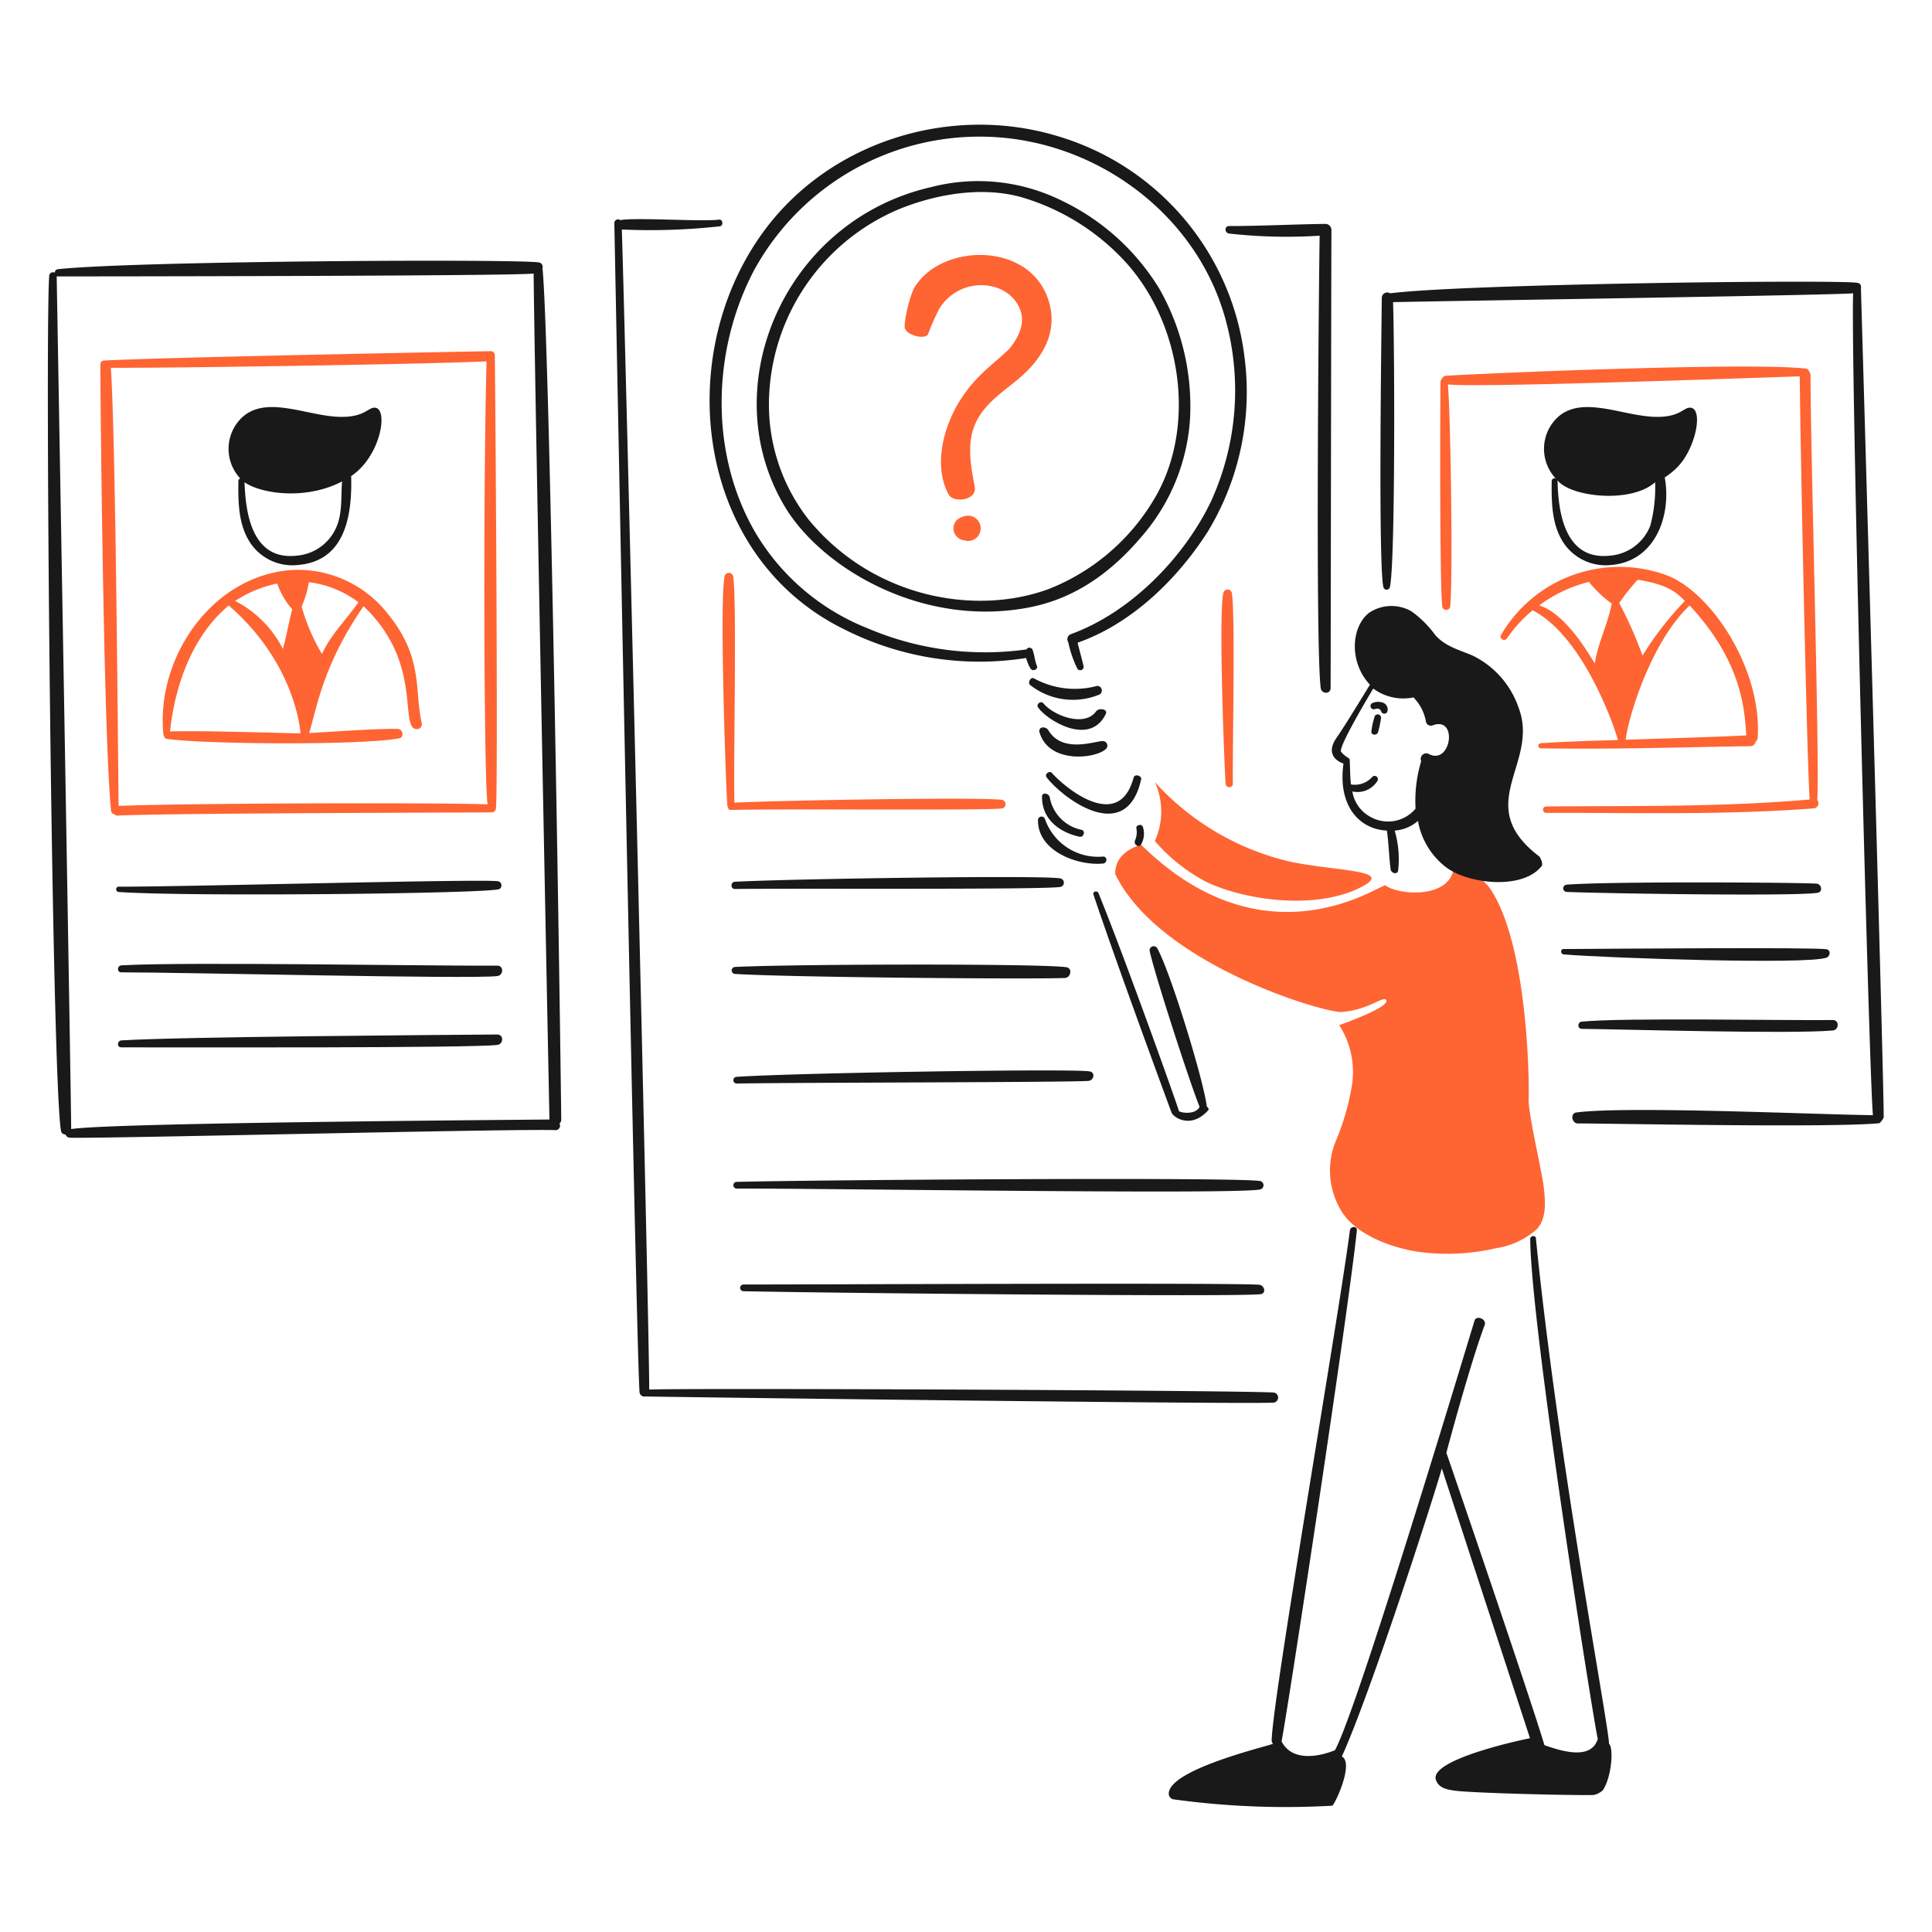 <svg viewBox="0 0 400 400" xmlns="http://www.w3.org/2000/svg" height="400" width="400"><desc>Hiring 5 Streamline Illustration: https://streamlinehq.com</desc><path d="M284.588 148.382a18.148 18.148 0 0 0 -0.666 3.052c-0.07 0.83 1.152 0.884 1.388 0.166a22.136 22.136 0 0 0 0.61 -2.884 0.688 0.688 0 0 0 -1.332 -0.334Z" fill="#191919" stroke-width="1"/><path d="M284.588 146.83c1.166 -0.4 1.332 0.388 1.442 0.6a0.676 0.676 0 0 0 1.166 0 1.478 1.478 0 0 0 -0.722 -1.886 2.878 2.878 0 0 0 -2.274 0 0.672 0.672 0 0 0 0.388 1.286Z" fill="#191919" stroke-width="1"/><path d="M236.266 174.902c25.242 24.854 48.378 8.932 50.542 8.378 2.6 2.108 14.702 3.162 14.258 -5 0 0 5.662 3.104 7.378 5.6 7.84 11.416 8.2 39.834 8.046 43.662 -0.122 3 2.76 14.926 3.162 18.53 0.322 2.886 0.54 6.422 -1.61 8.544a16.56 16.56 0 0 1 -8.376 3.828 44.746 44.746 0 0 1 -16.09 0.722c-5.494 -0.874 -12.6 -3.384 -15.756 -8.266a16.126 16.126 0 0 1 -1.054 -15.146 49.894 49.894 0 0 0 3.162 -11.2 17.924 17.924 0 0 0 -2.662 -12.316s11.054 -3.842 9.652 -5.27c-0.658 -0.674 -3.884 2.214 -9.2 2.552 -3.44 0.218 -37.782 -9.82 -46.826 -28.572 -0.118 -4.77 5.374 -6.046 5.374 -6.046Z" fill="#ff6433" stroke-width="1"/><path d="M228.388 177.344a11.646 11.646 0 0 1 -12.04 -7.768 0.738 0.738 0 0 0 -1.442 0.222c-0.084 6.492 8.334 9.502 13.482 8.988 0.89 -0.09 0.944 -1.484 0 -1.442Z" fill="#191919" stroke-width="1"/><path d="M223.894 171.8a8.4 8.4 0 0 1 -6.546 -6.658c-0.108 -0.888 -1.6 -1.222 -1.61 -0.222 -0.028 6.048 5.77 7.934 7.822 8.322 0.84 0.106 1.226 -1.242 0.334 -1.442Z" fill="#191919" stroke-width="1"/><path d="M216.682 160.922c2.87 3.908 16.4 14.568 19.584 0.442 0.174 -0.774 -1.332 -1.22 -1.554 -0.388 -3.106 11.652 -14.636 1.722 -16.922 -0.942 -0.484 -0.568 -1.602 0.216 -1.108 0.888Z" fill="#191919" stroke-width="1"/><path d="M236.266 174.8a4.474 4.474 0 0 0 0.332 -3.66c-0.332 -0.666 -1.452 -0.276 -1.33 0.332a4.2 4.2 0 0 1 -0.278 2.552c-0.354 0.87 0.884 1.598 1.276 0.776Z" fill="#191919" stroke-width="1"/><path d="M282.424 183.334c5.662 -3.212 -5.49 -2.944 -15.09 -4.882a54.366 54.366 0 0 1 -28.238 -16.532 14.714 14.714 0 0 1 0 12.2 36.36 36.36 0 0 0 10.484 8.376c8.268 4.056 23.64 6.062 32.844 0.838Z" fill="#ff6433" stroke-width="1"/><path d="M215.184 151.49c1.942 7.1 12.646 5.434 13.98 3.328a0.95 0.95 0 0 0 -0.776 -1.386c-1.386 -0.12 -8.37 2.712 -11.318 -2.22 -0.498 -0.832 -1.998 -0.888 -1.886 0.278Z" fill="#191919" stroke-width="1"/><path d="M214.906 146.44c1.642 2.532 10.704 8.292 14.036 1.388 0.508 -1.05 -1.442 -1.332 -2 -0.554 -2.384 3.33 -8.776 0.95 -10.93 -1.666 -0.498 -0.608 -1.542 0.162 -1.106 0.832Z" fill="#191919" stroke-width="1"/><path d="M213.298 141.836a14.312 14.312 0 0 0 14.368 1.942 0.96 0.96 0 0 0 -0.5 -1.776 17.6 17.6 0 0 1 -13.092 -1.552c-0.664 -0.392 -1.39 0.89 -0.776 1.386Z" fill="#191919" stroke-width="1"/><path d="M249.858 229.106c-0.666 -5.492 -7.51 -27.814 -10.264 -32.788a0.852 0.852 0 0 0 -1.552 0.664c1.254 5.486 8.266 27.074 10.318 32.18 -0.776 1.6 -3.6 1.33 -4.272 0.886 0.056 -0.166 -10.68 -30.4 -16.644 -45.104 -0.27 -0.668 -1.276 -0.388 -1.054 0.278 5.024 14.988 16.144 45.104 16.2 45.216 0.778 1.276 4.272 3.106 7.546 -0.556 0.222 -0.222 0 -0.554 -0.278 -0.776Z" fill="#191919" stroke-width="1"/><path d="M257.68 74.096a54.566 54.566 0 0 0 -38.614 -45.882c-21.64 -6.6 -46.312 0.674 -60.2 18.696 -19.908 25.846 -15.2 68.218 16.034 83.442a61.952 61.952 0 0 0 37.558 5.88 7.882 7.882 0 0 0 0.888 2.164c0.4 0.714 1.662 0.224 1.332 -0.554 -0.448 -1.054 -0.484 -2.226 -0.888 -3.274a0.7 0.7 0 0 0 -1.276 -0.11 61.928 61.928 0 0 1 -32.9 -4.384 47.2 47.2 0 0 1 -22.856 -19.2c-9.878 -16.364 -9.484 -38 -0.722 -54.758a53.2 53.2 0 0 1 54.26 -27.296c19.974 2.872 37.662 17.146 43.274 36.728a55.32 55.32 0 0 1 -2.83 38.224c-5.6 11.712 -16.676 23.036 -29.016 27.518a1.114 1.114 0 0 0 -0.554 1.666 23.454 23.454 0 0 0 1.886 5.492 0.706 0.706 0 0 0 1.276 -0.556c-0.224 -1.052 -1.11 -4.27 -1.222 -4.826 11.2 -3.938 20.652 -13.14 26.964 -23.024a55.732 55.732 0 0 0 7.606 -35.946Z" fill="#191919" stroke-width="1"/><path d="M240.094 59.892a47.778 47.778 0 0 0 -20.416 -18.418 38.966 38.966 0 0 0 -26.964 -2.72c-30.4 6.98 -45.106 41.544 -30.126 66.298 7.658 12.654 28.63 25.118 50.82 20.64 9.268 -1.87 16.646 -7.2 22.8 -14.426a41.078 41.078 0 0 0 10.2 -25.02 49.344 49.344 0 0 0 -6.314 -26.354Zm-1.442 43.94a44.25 44.25 0 0 1 -21.304 18.032c-15.014 5.672 -36.372 2.104 -49.822 -14.148A38.6 38.6 0 0 1 159.2 83.526 43.978 43.978 0 0 1 186 43.36c7.712 -3.16 17.092 -4.79 25.242 -2.6a47.2 47.2 0 0 1 22.026 13.758c11.548 12.914 14.596 34.504 5.384 49.314Z" fill="#191919" stroke-width="1"/><path d="M200.426 106.772a3.872 3.872 0 0 0 -2.386 0.944 2.512 2.512 0 0 0 1.61 4.16 2.612 2.612 0 1 0 0.776 -5.104Z" fill="#ff6433" stroke-width="1"/><path d="M390 231.27c0 -9.71 -4.716 -171.654 -4.716 -171.654a0.842 0.842 0 0 0 -0.722 -1.056c-3.666 -0.694 -80.778 0.168 -96.756 2.164a1.126 1.126 0 0 0 -1.72 0.944c-0.11 10.098 -0.73 55.384 0.334 59.918a0.692 0.692 0 0 0 1.33 0c1.14 -4.446 1 -49.2 0.666 -59.03 15.756 -0.334 91.32 -1.442 95.26 -1.832 -0.556 11.928 3.384 165.33 4.104 170.156 -9.82 -0.054 -50.972 -1.956 -61.416 -0.554 -1.33 0.178 -0.942 2.282 0.334 2.274 5.714 -0.026 52.372 0.944 62.414 -0.054 0.222 -0.168 0.888 -0.946 0.888 -1.276Z" fill="#191919" stroke-width="1"/><path d="M275.656 47.576a1.262 1.262 0 0 0 -1.22 -1.22c-6.66 0.082 -13.316 0.444 -19.972 0.444 -1 0 -0.948 1.41 0 1.552a106.8 106.8 0 0 0 18.752 0.444c-0.222 15.424 -0.862 85.11 0.222 93.65 0.162 1.276 2.048 1.332 2.052 0 0.028 -8.6 0.11 -79.002 0.166 -94.87Z" fill="#191919" stroke-width="1"/><path d="M263.672 288.302c-9.158 -0.46 -120.724 -0.942 -129.268 -0.61 0.168 -7.822 -5.048 -222.14 -5.658 -240.172a132.374 132.374 0 0 0 20.306 -0.666c0.774 -0.122 0.61 -1.49 -0.166 -1.386 -3.548 0.474 -17.478 -0.5 -20.472 0.11a0.758 0.758 0 0 0 -1.222 0.6c0 0.056 4.508 232.96 5.216 242a1 1 0 0 0 1.22 0.942c0.056 0.056 124.83 1.666 130.1 1.276a1.056 1.056 0 0 0 -0.056 -2.094Z" fill="#191919" stroke-width="1"/><path d="M116.2 231.714c-0.556 -46 -2.552 -163.556 -3.884 -176.2a0.926 0.926 0 0 0 -0.666 -1.166c-3.65 -0.748 -83.02 -0.374 -99.634 1.384a0.712 0.712 0 0 0 -0.666 0.72 0.8 0.8 0 0 0 -1.164 0.666c-0.904 13.026 0.54 166.256 2.44 176.98a0.888 0.888 0 0 0 0.944 0.778 0.958 0.958 0 0 0 0.832 0.666c4.438 0.276 93.82 -1.918 100.584 -1.554a0.92 0.92 0 0 0 0.834 -1.388 0.958 0.958 0 0 0 0.38 -0.886Zm-101.464 2.052c-0.056 -9.654 -3 -176.536 -3 -176.536 4.468 0 95.384 -0.058 98.754 -0.6 0 10.984 3 162.6 3.272 175.148 -0.052 0.046 -90.65 0.6 -99.026 1.988Z" fill="#191919" stroke-width="1"/><path d="M152.158 184.056c11.378 -0.166 64.914 0.18 67.464 -0.444a0.896 0.896 0 0 0 0 -1.72c-2.376 -0.754 -56.094 0.054 -67.464 0.666 -0.944 0.042 -0.942 1.512 0 1.498Z" fill="#191919" stroke-width="1"/><path d="M207.582 165.636c-2.382 -0.672 -46.324 0.056 -55.534 0.556 -0.222 -7.878 0.552 -42.818 -0.278 -46.936a0.896 0.896 0 0 0 -1.72 0c-1.06 4 0.056 39.058 0.5 46.936 0 0.166 0.054 1.554 0.72 1.498 9.488 -0.278 53.872 0.166 56.312 -0.334a0.914 0.914 0 0 0 0 -1.72Z" fill="#ff6433" stroke-width="1"/><path d="M255.24 162.252c-0.084 -6.6 0.546 -35.826 -0.222 -39.556a0.896 0.896 0 0 0 -1.72 0c-1 3.718 0.056 32.954 0.444 39.556 0.058 0.948 1.51 1 1.498 0Z" fill="#ff6433" stroke-width="1"/><path d="M152.158 201.644c11.872 0.73 62.968 1.126 68.352 0.832 1.164 -0.064 1.61 -2.014 0.276 -2.22 -5.04 -0.78 -56.588 -0.666 -68.628 -0.056a0.724 0.724 0 0 0 0 1.444Z" fill="#191919" stroke-width="1"/><path d="M152.492 224.334c12.156 -0.222 69.848 -0.228 72.9 -0.554 1.054 -0.114 1.44 -1.656 0.278 -1.942 -2.614 -0.644 -60.8 0.278 -73.178 1.11a0.694 0.694 0 0 0 0 1.386Z" fill="#191919" stroke-width="1"/><path d="M152.492 246.082c18.2 -0.056 104.302 1.276 108.462 0.166a0.896 0.896 0 0 0 0 -1.72c-4.226 -0.84 -90.25 -0.276 -108.462 0.168a0.694 0.694 0 0 0 0 1.386Z" fill="#191919" stroke-width="1"/><path d="M153.934 267.332c17.988 0.388 102.692 1.214 107.076 0.61 1.22 -0.168 0.776 -1.832 -0.278 -1.942 -4.326 -0.45 -89.044 -0.056 -106.8 -0.056a0.694 0.694 0 0 0 0.002 1.388Z" fill="#191919" stroke-width="1"/><path d="M77.704 84.414c-1.506 -0.188 -2.096 2.07 -7.544 1.886 -7.384 -0.248 -16.724 -5.4 -21.416 1.776a8.976 8.976 0 0 0 1 10.986 0.552 0.552 0 0 0 -0.388 0.554c-0.054 4.44 -0.012 9.218 2.6 12.982a10.502 10.502 0 0 0 9.654 4.384c9.102 -0.72 11.372 -8.766 11.096 -18.42 6.094 -4.054 7.724 -13.806 4.998 -14.148Zm-7.932 24.412a9.788 9.788 0 0 1 -8.322 6.214c-9.096 1.034 -10.6 -8.378 -10.82 -15.2 3.274 2.33 12.538 3.828 20.2 -0.166 -0.282 3.048 0.11 6.102 -1.058 9.152Z" fill="#191919" stroke-width="1"/><path d="M350.054 84.414c-1.506 -0.188 -2.096 2.07 -7.544 1.886 -7.384 -0.248 -16.724 -5.4 -21.416 1.776a8.976 8.976 0 0 0 1 10.986 0.6 0.6 0 0 0 -0.832 0.554c-0.054 4.44 -0.012 9.218 2.6 12.982a10.502 10.502 0 0 0 9.654 4.384c9.104 -0.72 12.6 -10.098 11.152 -18.142a15.074 15.074 0 0 0 2.662 -2.164c3.75 -3.876 5.348 -11.934 2.724 -12.262Zm-8.376 24.412a9.772 9.772 0 0 1 -8.322 6.214c-9.15 1.036 -10.736 -8.484 -10.874 -15.368a0.532 0.532 0 0 0 -0.056 -0.278c2.6 3.496 15.256 4.938 20.25 0.444a30.56 30.56 0 0 1 -0.998 8.988Z" fill="#191919" stroke-width="1"/><path d="M345.172 119.144a28.38 28.38 0 0 0 -34.4 12.318c-0.448 0.774 0.722 1.442 1.222 0.72a27.906 27.906 0 0 1 5.326 -5.824c11.15 5.77 17.586 26.242 17.642 26.852 -5.326 0.166 -10.658 0.304 -15.978 0.666a0.528 0.528 0 0 0 0 1.054c14.432 0.248 28.956 -0.222 43.386 -0.444a1.1 1.1 0 0 0 1.108 -0.944 1.154 1.154 0 0 0 0.444 -0.888c0.834 -14.254 -9.63 -29.996 -18.75 -33.51Zm3.662 5.272a66.4 66.4 0 0 0 -8.766 11.318 83.172 83.172 0 0 0 -4.826 -10.874 40.43 40.43 0 0 1 3.828 -4.828c6.93 1.054 8.544 3.218 9.764 4.384Zm-30.18 0.942a28.976 28.976 0 0 1 10.318 -4.882 24.122 24.122 0 0 0 4.716 4.494c-0.832 4.384 -2.83 8.044 -3.496 12.372 -0.664 -0.888 -5.77 -10.32 -11.538 -11.984Zm31.178 0c10.486 11.318 11.374 20.86 11.706 26.908 -8.322 0.388 -16.644 0.61 -24.966 0.888 0.666 -5.216 5.438 -20.472 13.26 -27.796Z" fill="#ff6433" stroke-width="1"/><path d="M376.242 165.636c0.554 -6.934 -1.416 -73.232 -1.388 -88.046 0 -0.222 -0.444 -1.226 -0.888 -1.276 -12.3 -1.378 -68.35 1.054 -74.73 1.498 -0.444 0 -1 1 -1 1.22 -0.082 7.936 -0.158 43.044 0.388 46.66a0.84 0.84 0 0 0 1.6 0c0.6 -3.674 0.166 -38.4 -0.444 -46.104 5.658 0.72 60.64 -1.276 72.844 -1.664 0.112 14.702 1.498 80.5 2.054 87.6 -18.142 1.6 -36.448 1.304 -54.6 1.442a0.668 0.668 0 0 0 0 1.332c18.474 -0.056 37.06 0.5 55.534 -0.944a1.054 1.054 0 0 0 0.63 -1.718Z" fill="#ff6433" stroke-width="1"/><path d="M324.368 184.666c8.816 0.342 48 0.926 51.984 0.166 1.112 -0.2 0.776 -1.824 -0.278 -1.886 -4.328 -0.252 -43.2 -0.49 -51.762 0.222a0.752 0.752 0 0 0 0.056 1.498Z" fill="#191919" stroke-width="1"/><path d="M323.758 197.6c9.214 0.77 50.6 2.152 54.424 0.664 0.722 -0.278 0.946 -1.502 0 -1.718 -2 -0.458 -45.216 -0.112 -54.424 -0.056 -0.722 -0.062 -0.722 1.042 0 1.11Z" fill="#191919" stroke-width="1"/><path d="M327.474 213.016c8.656 0.084 43.38 1.108 51.984 0.334 1.332 -0.12 1.388 -2.186 0 -2.164 -8.658 0.138 -43.348 -0.538 -51.984 0.332 -0.89 0.082 -0.942 1.482 0 1.498Z" fill="#191919" stroke-width="1"/><path d="M24.5 184.666c13.314 1.012 76.636 0.378 78.892 -0.6a0.876 0.876 0 0 0 -0.222 -1.6c-2.44 -0.56 -65.466 1.164 -78.67 1.108a0.556 0.556 0 0 0 0 1.092Z" fill="#191919" stroke-width="1"/><path d="M25.11 201.31c12.982 0 72.184 1.436 77.838 0.776 1.332 -0.154 1.386 -2.174 0 -2.162 -12.984 0.11 -64.856 -0.832 -77.838 -0.056 -0.888 0.11 -0.944 1.442 0 1.442Z" fill="#191919" stroke-width="1"/><path d="M25.11 216.844c12.982 0 72.13 0.162 77.838 -0.498 1.332 -0.156 1.386 -2.176 0 -2.164 -12.984 0.11 -64.856 0.444 -77.838 1.22 -0.888 0.112 -0.944 1.442 0 1.442Z" fill="#191919" stroke-width="1"/><path d="M102.448 73.54a0.832 0.832 0 0 0 -0.888 -0.832c-0.11 0 -66.8 1.22 -80.056 1.942a0.758 0.758 0 0 0 -0.722 0.832c-0.056 0.112 0.6 77.144 2.22 92.374a0.764 0.764 0 0 0 0.666 0.722 0.8 0.8 0 0 0 0.72 0.276c13.038 -0.554 77.228 -0.61 77.34 -0.666a0.866 0.866 0 0 0 0.942 -0.776c0.482 -3.672 -0.082 -83.05 -0.222 -93.872ZM24.556 166.858c-0.168 -14.98 -0.612 -75.508 -1.6 -90.71 12.816 0.056 64.744 -0.722 77.782 -1.332 -0.72 26.354 -0.554 87.77 0.222 91.708 -12.382 -0.388 -63.36 -0.222 -76.404 0.334Z" fill="#ff6433" stroke-width="1"/><path d="M87.302 149.6c-1.542 -6.728 0.432 -13.47 -7.1 -22.636a23.716 23.716 0 0 0 -19.03 -8.988c-16.866 0.648 -28.906 17.864 -27.352 34 0 0.112 0.224 0.936 0.666 1 7.846 1.13 40.4 1.356 48.156 -0.112 1.112 -0.21 0.778 -1.898 -0.278 -1.942 -3.936 -0.158 -16.2 0.778 -18.362 0.832 1.552 -4.826 2.662 -13.758 11.262 -26.242 10.652 10.098 8.354 21.116 9.874 24.634 0.582 1.356 2.496 0.9 2.164 -0.546ZM48.688 124.416a25.014 25.014 0 0 1 8.712 -3.6 15.6 15.6 0 0 0 3.106 5.326c-0.666 2.496 -1.276 5.936 -1.942 8.21a22.764 22.764 0 0 0 -9.876 -9.936ZM35.2 151.434c0.832 -7.768 3.716 -18.974 12.15 -26.076 14.036 12.15 14.868 26.4 14.868 26.464 -1.218 0.056 -19.244 -0.61 -27.018 -0.388ZM66.664 135.4a40.378 40.378 0 0 1 -4.216 -9.82 20.37 20.37 0 0 0 1.498 -5.048 21.486 21.486 0 0 1 10.264 4.16c-2.498 3.606 -5.716 6.658 -7.546 10.708Z" fill="#ff6433" stroke-width="1"/><path d="M216.848 61.502c-4.22 -11.282 -21.166 -10.974 -27.018 -2.72 -1.332 1.388 -2.77 7.988 -2.498 9.1 0.4 1.6 4.232 2.504 4.828 1.276a45.838 45.838 0 0 1 2.384 -5.382c4.078 -6.258 12.574 -5.924 15.812 -1.276 2.35 3.372 1.054 6.658 -1.33 9.654 -3.17 3.168 -6.984 5.444 -10.376 10.928 -3.328 5.382 -5.426 13.34 -2.274 19.252 1.04 1.95 5.936 1.22 5.436 -1.498 -0.886 -4.826 -1.868 -9.698 0.666 -14.2 1.9 -3.378 5.298 -5.626 8.212 -8.044 5.208 -4.328 8.754 -10.152 6.158 -17.09Z" fill="#ff6433" stroke-width="1"/><path d="M318.654 177.288c-14.092 -10.722 0.226 -19.212 -4.272 -30.848a18.746 18.746 0 0 0 -9.6 -10.762c-2.778 -1.158 -5.492 -1.832 -7.6 -4.162a21.9 21.9 0 0 0 -4.938 -4.936 8.324 8.324 0 0 0 -8.766 0.276c-3.688 2.826 -4.296 10.164 0.168 14.924 -0.112 0.056 -4.56 7.538 -6.936 10.986 -2.786 4.042 1.332 5.27 1.442 5.326 -1.232 8.824 3.35 13.614 8.988 13.87 0.388 2.662 0.422 5.384 0.778 8.044 0.104 0.778 1.4 1.168 1.552 0.222a21 21 0 0 0 -0.72 -8.266 8.216 8.216 0 0 0 4.826 -2 15.414 15.414 0 0 0 5.826 9.6c4.542 3.45 15.866 4.772 19.8 -0.278 0.338 -0.554 -0.382 -1.884 -0.548 -1.996ZM295.8 156.094a1.144 1.144 0 0 0 -1.554 1.498 28.102 28.102 0 0 0 -1.166 9.82 7.4 7.4 0 0 1 -9.43 1.664 7.274 7.274 0 0 1 -3.662 -5.214 4.852 4.852 0 0 0 5.214 -2.22 0.684 0.684 0 0 0 -1.054 -0.832 4.822 4.822 0 0 1 -4.438 1.6c-0.222 -1.664 -0.166 -3.438 -0.278 -5.158 0 -0.334 -0.83 -0.446 -1.774 -1.6 -0.72 -0.888 6.658 -13.092 6.658 -13.092a10.434 10.434 0 0 0 8.322 1.83 9.414 9.414 0 0 1 2.6 5.104 1.052 1.052 0 0 0 1.276 0.722c5.44 -2.166 3.95 8.358 -0.714 5.878Z" fill="#191919" stroke-width="1"/><path d="M333.134 361.036c-0.112 -4.216 -10.656 -59.562 -15.146 -104.69 -0.066 -0.664 -1.168 -0.5 -1.166 0.166 0.056 17.532 13.038 99.476 13.982 103.526 -1.332 4.272 -7 2.718 -11.042 1.276 -2.94 -9.82 -18.64 -55.758 -20.304 -60.528 0.11 -0.444 4.848 -18.224 7.932 -26.464 0.456 -1.216 -1.736 -2.114 -2.108 -0.888 -6.97 22.986 -24.854 81.778 -28.904 88.934 -0.056 0 -8.212 3.662 -11.04 -1.83 1.664 -8.934 13.722 -88.178 15.588 -105.8 0.1 -0.946 -1.326 -0.888 -1.442 0 -2.31 17.874 -16 96.75 -16.2 105.578a1.028 1.028 0 0 0 0.278 0.72c-1.332 0.556 -21.582 5.326 -21.582 10.32a1.2 1.2 0 0 0 0.888 1.164 169.86 169.86 0 0 0 32.954 1.332c0.444 -0.056 4.6 -8.766 2 -10.2 5.936 -13.094 18.864 -53.15 20.694 -59.64 1.22 3.772 15.312 46.824 18.252 55.868 -0.11 0 -21.058 4.262 -19.472 8.654 0.62 1.716 2.386 2 4.05 2.22 3.164 0.432 22.2 0.97 28.516 0.886a3.894 3.894 0 0 0 2 -1c1.888 -2.922 2.214 -8.772 1.272 -9.604Z" fill="#191919" stroke-width="1"/></svg>